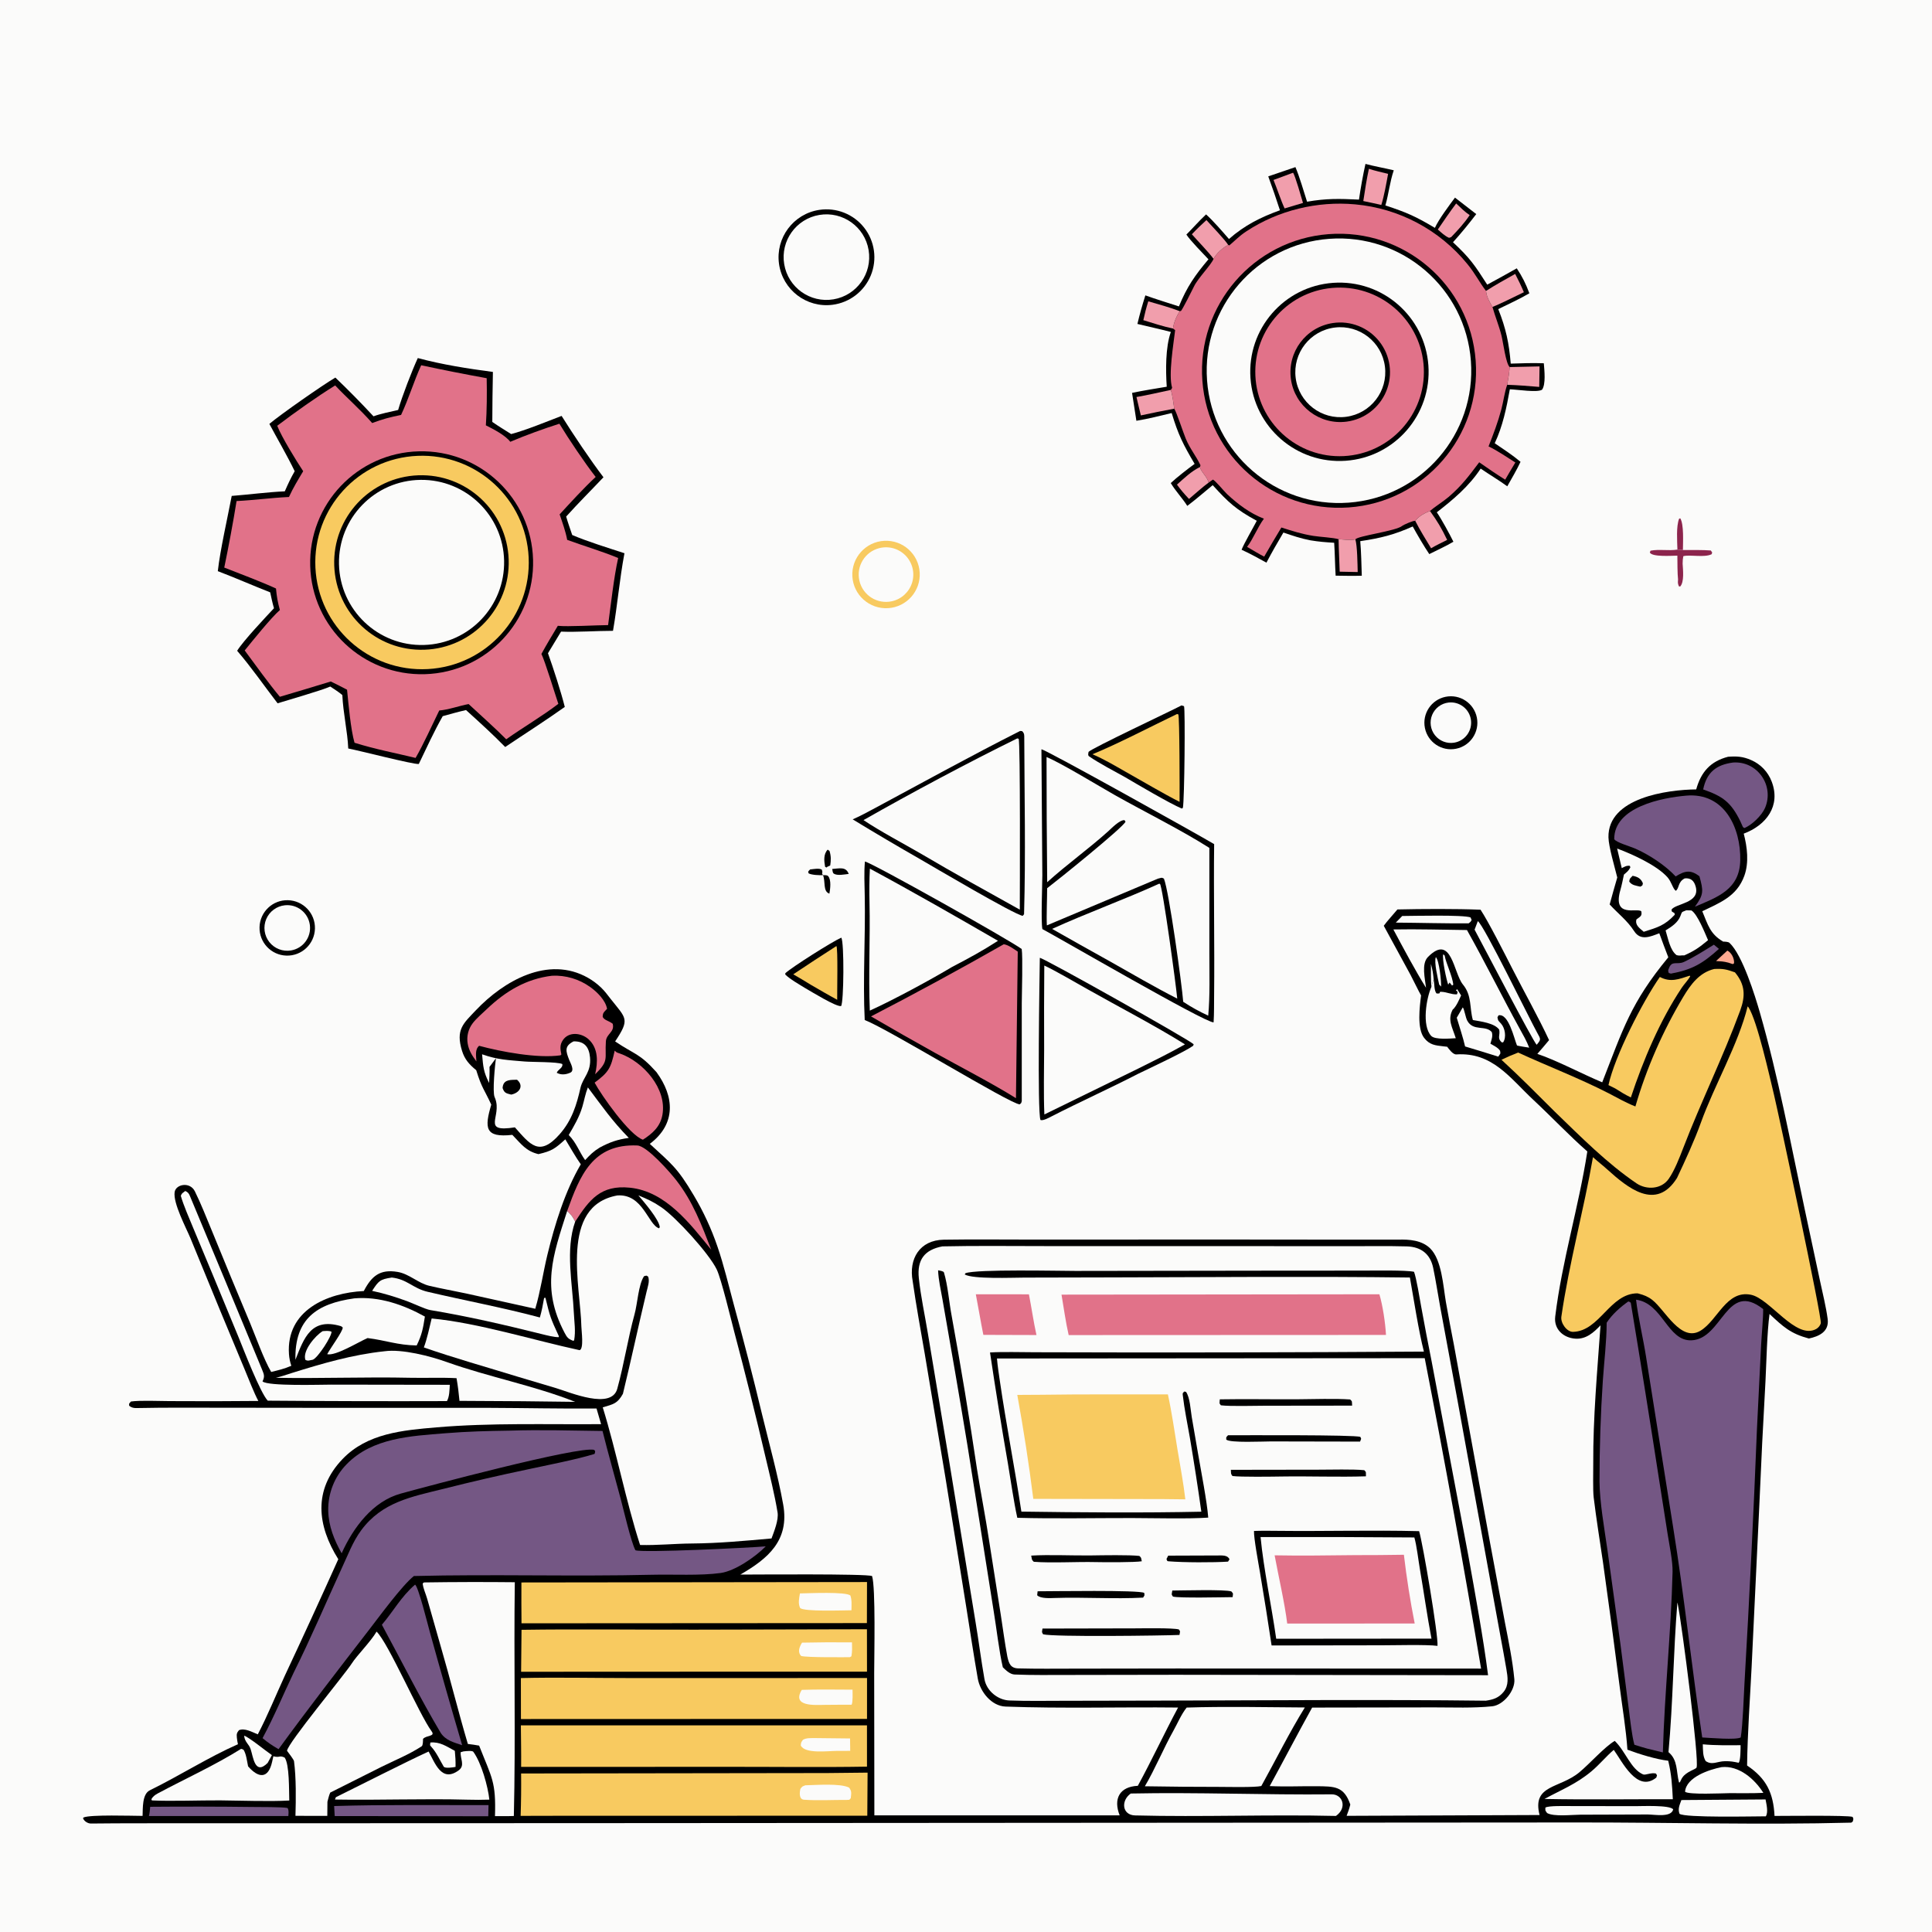 <svg version="1.1" xmlns="http://www.w3.org/2000/svg" style="display: block;" viewBox="0 0 2048 2048" width="1024" height="1024" preserveAspectRatio="none">
<path transform="translate(0,0)" fill="rgb(251,251,250)" d="M 0 0 L 2048 0 L 2048 2048 L 0 2048 L 0 0 z"/>
<path transform="translate(0,0)" fill="rgb(0,0,0)" d="M 1831.77 802.209 C 1840.91 801.524 1847.53 801.846 1856.23 805.68 C 1866.3 810.002 1874.18 818.238 1878.06 828.492 C 1887.94 854.321 1872.27 874.788 1848.43 883.693 C 1852.14 897.852 1854.14 914.414 1849.06 928.396 C 1841.13 950.23 1823.39 956.79 1804.48 965.957 C 1810.57 980.531 1812.69 989.991 1826.61 998.14 C 1828.45 998.187 1832.03 998.265 1833.31 999.456 C 1847.1 1012.28 1860.62 1056.21 1865.45 1073.01 C 1885.19 1141.69 1898.06 1211.59 1912.89 1281.05 L 1929.37 1358.18 C 1932.14 1371.25 1935.64 1385.01 1937.39 1398.15 C 1939.19 1411.69 1928.08 1416.64 1917.47 1418.88 C 1897.88 1413.58 1890.42 1406.56 1875.78 1392.86 C 1873.12 1412.37 1872.51 1443.84 1871.47 1464.32 C 1869 1507.7 1866.85 1551.1 1865.01 1594.51 L 1856.78 1767.1 C 1855.05 1801.69 1852.44 1836.98 1851.98 1871.51 C 1872.56 1885.37 1879.84 1900.69 1881.07 1924.96 C 1891.74 1925.01 1958.94 1924.11 1963.85 1925.98 C 1964.97 1928.98 1964.8 1927.43 1964.03 1930.81 C 1963.57 1931.24 1962.78 1932.07 1962.17 1932.08 C 1866.41 1934.59 1766.45 1931.73 1670.92 1931.89 L 622.546 1932.6 L 264.938 1932.73 L 148.125 1932.74 C 130.892 1932.74 113.679 1932.83 96.449 1933.01 C 93.114 1933.05 89.175 1930.59 87.997 1927.41 L 88.613 1926.58 C 96.155 1923.41 139.471 1924.87 151.151 1924.92 C 151.471 1916.86 150.612 1901.82 158.806 1897.81 C 189.718 1882.68 220.895 1862.79 252.227 1848.95 C 251.7 1846.6 251.313 1844.22 251.071 1841.82 C 250.686 1837.85 251.154 1836.82 253.318 1834.07 C 259.43 1831.58 266.895 1835.9 273.269 1838.49 C 283.402 1819.26 292.713 1796.32 301.92 1776.31 C 321.151 1735.3 340.047 1694.13 358.606 1652.82 C 336.327 1617.3 331.74 1579.45 363.078 1546.68 C 389.24 1519.32 427.027 1516.11 462.643 1513.07 C 520.515 1508.12 579.001 1510.13 637.182 1509.67 C 635.53 1504.14 633.916 1498.6 632.34 1493.05 C 594.974 1493.37 556.685 1492.52 519.21 1492.38 L 322.842 1492.34 L 196.029 1492.2 C 178.87 1492.17 161.665 1492.21 144.487 1492.6 C 141.65 1492.66 139.075 1492.04 136.909 1490.13 C 136.852 1487.01 136.536 1488.54 138.798 1485.66 C 148.71 1484.26 168.488 1485.22 179.472 1485.22 C 210.934 1485.44 242.397 1485.39 273.858 1485.07 C 269.32 1476.71 263.416 1461.36 259.459 1451.9 L 233.375 1389.23 L 201.986 1312.8 C 197.408 1301.73 183.294 1275.39 185.143 1263.58 C 186.444 1255.27 201.412 1252.35 206.591 1262.9 C 213.071 1276.09 218.664 1290.36 224.448 1304.3 C 237.928 1337.34 251.579 1370.31 265.398 1403.21 C 271.669 1418.34 279.607 1440.84 287.475 1454.33 C 295.333 1452.42 301.387 1451 308.801 1447.8 C 307.442 1443.78 306.608 1439.61 306.318 1435.39 C 303.189 1389.13 346.639 1370.41 385.643 1368.56 C 393.851 1352.79 402.685 1345.12 421.428 1348.28 C 433.939 1350.39 443.015 1360.16 455.159 1363.03 C 468.105 1366.09 481.311 1368.38 494.337 1371.19 L 567.405 1387.35 C 572.863 1369.05 575.798 1348.52 580.315 1329.94 C 588.093 1297.94 598.973 1262.64 615.671 1234.21 C 610.602 1227.21 603.937 1215.4 599.26 1207.73 C 588.277 1217.65 585.141 1220.08 570.781 1223.42 C 557.574 1220.28 552.593 1212.81 543.08 1202.99 C 513.879 1206.26 513.488 1195.67 520.765 1170.96 C 513.38 1154.83 510.744 1153.68 504.828 1134.45 C 497.5 1128.46 492.65 1123.12 489.816 1114.07 C 482.796 1091.41 491.086 1085.01 504.537 1070.83 C 533.835 1039.96 581.061 1012.53 623.311 1036.53 C 628.35 1039.39 633.014 1042.87 637.195 1046.89 C 641.105 1050.62 644.082 1054.78 647.375 1058.96 C 663.798 1079.82 668.013 1080.03 652.073 1103.95 C 672.808 1118.01 677.662 1116.22 695.856 1136.47 C 714.904 1162.36 716.9 1191.42 688.81 1212.54 C 711.842 1233.85 717.843 1237.49 735.328 1266.98 C 745.675 1284.31 754.167 1302.69 760.664 1321.81 C 767.241 1340.91 772.499 1363 777.799 1382.64 C 788.427 1421.26 798.41 1460.06 807.743 1499.01 C 815.435 1530.75 824.405 1562.67 830.197 1594.77 C 837.07 1632.85 814.142 1652.25 784.738 1669.12 C 799.162 1669.14 919.233 1668.09 924.431 1670.7 C 928.316 1682.84 926.687 1755.28 926.668 1773.24 L 926.857 1924.38 L 1186.9 1924.37 C 1179.98 1906.87 1186.68 1893.93 1206.13 1893.04 C 1220.62 1866.54 1234.29 1837.2 1248.8 1810.06 C 1188.5 1809.39 1126.23 1811.27 1065.9 1809.03 C 1051.08 1808.48 1038.94 1793.44 1036.47 1779.21 C 1032.16 1754.35 1028.28 1728.96 1024.32 1703.84 L 1002.09 1565.64 L 980.194 1434.6 C 975.777 1409.06 971.182 1383.93 967.491 1358.13 C 963.096 1334.57 974.727 1314.52 1000.59 1314.12 C 1031.82 1313.63 1063.78 1314.03 1095.24 1314.01 L 1291.02 1313.94 L 1426.94 1314.06 C 1445.4 1314.06 1463.86 1314.08 1482.35 1314.07 C 1493.86 1313.7 1507.19 1314.7 1515.98 1323.29 C 1528.32 1335.36 1529.79 1362.98 1532.67 1379.97 C 1535.37 1395.21 1538.22 1410.42 1541.21 1425.6 L 1578.99 1632.57 L 1595.34 1720.21 C 1599.17 1739.88 1603.36 1760.05 1605.26 1779.96 C 1606.41 1791.95 1593.67 1807.53 1581.77 1808.74 C 1561.62 1810.8 1540.38 1809.88 1520.01 1809.89 L 1390.92 1810.1 C 1375.5 1837.85 1361.17 1865.56 1345.94 1893.33 C 1362.24 1894.11 1379.1 1893.33 1395.45 1893.48 C 1414.51 1893.66 1424.67 1893.26 1431.38 1912.9 C 1430.24 1917.56 1429.13 1920.42 1427.47 1924.86 L 1632.01 1924.01 C 1623.82 1891.58 1653.06 1896.25 1674.18 1878.72 C 1685.45 1869.36 1700.64 1852.03 1711.68 1845.4 C 1723.18 1856.47 1728.59 1875.2 1741.69 1880.93 C 1744.31 1882.07 1750.44 1878.62 1755.45 1880.06 L 1756.48 1881.98 L 1755.74 1884.33 C 1735.33 1900.75 1719.57 1867.18 1710.67 1854.94 C 1703.16 1861.17 1695.38 1870.7 1686.91 1877.74 C 1670.62 1891.31 1655.24 1897.15 1637.24 1906.96 C 1681.47 1907.88 1728.73 1907.12 1773.27 1907.26 C 1772.48 1891.96 1771.95 1881.54 1768.4 1866.45 C 1755.55 1864.98 1737.2 1859.29 1725.14 1854.73 C 1723.76 1833.63 1719.55 1808.47 1716.82 1787.17 C 1711.22 1743.48 1705.37 1699.82 1699.25 1656.19 C 1695.95 1633.61 1692.09 1609.84 1689.36 1587.26 C 1688.45 1579.71 1688.95 1559.9 1688.91 1551.74 C 1688.64 1502.6 1693.18 1453.83 1696.61 1404.91 C 1689.37 1412.47 1681.4 1419.81 1669.91 1419.03 C 1657.33 1418.18 1646.97 1409.09 1648.6 1395.61 C 1655.72 1336.89 1673.65 1278.93 1682.63 1220.57 C 1663.31 1203.64 1644.74 1183.91 1625.77 1166.24 C 1600.64 1142.85 1582.3 1115.24 1543.77 1117.72 C 1540.13 1117.96 1536 1112.08 1534.07 1109.6 L 1529.96 1109.14 C 1521.57 1108.17 1515.42 1107.71 1509.63 1100.2 C 1501.92 1090.19 1504.89 1067.13 1506.41 1055.18 C 1504.05 1051.29 1497.96 1038.52 1495.25 1033.48 L 1466.85 981.361 C 1469.95 976.968 1477.53 968.609 1481.33 964.063 C 1507.17 963.463 1543.91 963.274 1569.43 964.329 C 1577.6 976.584 1595.28 1011.45 1602.97 1026.54 C 1614.93 1050.01 1631.19 1079.08 1642.08 1102.57 C 1638.2 1107.38 1633.7 1112.43 1629.65 1117.16 C 1650.43 1124.12 1676.96 1138.38 1698.42 1147.3 C 1720.44 1091.12 1728.35 1063.35 1768.47 1014.78 C 1765.19 1006.32 1762.01 997.829 1758.93 989.3 C 1749.68 992.796 1739.13 997.714 1732.3 987.088 C 1725.12 975.928 1715.23 968.494 1706.31 958.769 C 1708.76 949.365 1711.71 939.57 1714.37 930.179 C 1711.79 919.627 1705.22 897.502 1705.03 887.622 C 1704.25 845.732 1767.15 837.117 1798.05 836.798 C 1803.16 818.337 1813.14 807.058 1831.77 802.209 z"/>
<path transform="translate(0,0)" fill="rgb(251,251,250)" d="M 998.977 1321.21 C 1034.64 1320.41 1072.14 1320.92 1108 1320.91 L 1306.08 1320.93 L 1429.72 1321.01 C 1450.19 1321.03 1471.11 1320.68 1491.22 1321.22 C 1506.55 1321.64 1516.19 1329.45 1519.22 1343.91 C 1522.08 1357.56 1524.15 1371.75 1526.68 1385.4 L 1545.02 1484.51 L 1584.84 1703.26 C 1588.71 1725.33 1593.11 1747.38 1596.85 1769.43 C 1598.3 1777.96 1599.63 1786.47 1593.84 1793.52 C 1588.56 1799.95 1582.82 1801.65 1575.02 1802.82 C 1460.99 1801.43 1343.24 1802.46 1228.97 1802.71 L 1126.57 1802.91 C 1107.78 1802.95 1088.77 1803.27 1070 1802.58 C 1057.72 1802.12 1045.77 1792.37 1043.58 1780.03 C 1039.97 1759.65 1037.43 1739.03 1033.97 1718.55 L 1005.93 1547.51 L 983.541 1413.24 C 980.363 1393.89 976.08 1374.55 974.01 1355.03 C 971.933 1335.45 980.006 1324.78 998.977 1321.21 z"/>
<path transform="translate(0,0)" fill="rgb(0,0,0)" d="M 1329.29 1622.87 C 1337.53 1622.56 1346.4 1622.67 1354.66 1622.76 C 1404.42 1623.33 1454.62 1621.84 1504.33 1623.09 C 1508.24 1636.03 1524.84 1733.72 1523.8 1744.68 C 1512.61 1743.18 1477 1744.05 1464.43 1744.08 L 1347.95 1744.26 C 1344.08 1718.35 1339.96 1692.48 1335.6 1666.65 C 1334.08 1657.5 1328.94 1630.16 1329.29 1622.87 z"/>
<path transform="translate(0,0)" fill="rgb(251,251,250)" d="M 1336.25 1629.31 C 1390.59 1629.18 1444.93 1629.33 1499.28 1629.76 C 1501.8 1638.52 1503.56 1654.14 1505.2 1663.67 C 1509.4 1688.02 1512.79 1712.75 1517.43 1737.01 L 1352.83 1737.16 C 1347.88 1702.22 1339.54 1663.51 1336.25 1629.31 z"/>
<path transform="translate(0,0)" fill="rgb(225,114,137)" d="M 1436.52 1648.5 C 1453.74 1648.52 1470.96 1648.39 1488.18 1648.11 C 1491.05 1672.54 1494.87 1696.86 1499.64 1720.99 L 1413.5 1721.01 L 1364.5 1721.04 C 1361.99 1699.99 1355.15 1670.43 1351.15 1648.71 C 1379.25 1649.27 1408.41 1648.76 1436.52 1648.5 z"/>
<path transform="translate(0,0)" fill="rgb(0,0,0)" d="M 1494.55 1354.22 C 1390.46 1352.9 1283.69 1353.85 1179.5 1354.09 L 1085.63 1354.3 C 1072.89 1354.32 1031.48 1356.1 1022.66 1350.99 L 1023.43 1349.66 C 1035.35 1345.2 1123.01 1347.24 1139.89 1347.24 L 1341.01 1346.95 L 1446.32 1346.88 C 1457.41 1346.89 1489.91 1346.28 1498.92 1348.15 C 1501.46 1354.77 1504.97 1376.65 1506.48 1384.91 C 1510.04 1404.55 1513.79 1424.16 1517.71 1443.74 L 1556.48 1649.01 C 1563.62 1688.81 1572.3 1735.87 1577.41 1775.79 L 1245.9 1775.33 L 1132.02 1775.52 C 1113.52 1775.53 1094.02 1775.82 1075.51 1775.05 C 1070.64 1774.85 1066.35 1770.6 1063.03 1767.39 C 1059.13 1750.9 1056.15 1724.6 1053.22 1707.1 L 1025.57 1532.32 C 1017.11 1480.81 1008.12 1429 999.096 1377.58 C 997.298 1367.32 994.839 1356.98 994.403 1346.58 C 996.166 1346.89 1000.2 1347.48 1000.61 1348.84 C 1004.73 1362.35 1006.12 1380.86 1008.81 1394.95 C 1018.63 1448.77 1027.56 1502.75 1035.59 1556.87 C 1039.63 1582.35 1044.7 1608.15 1048.53 1633.36 L 1060.86 1711.77 C 1063.17 1726.56 1065.07 1741.45 1067.85 1756.16 C 1069.46 1763.34 1071.21 1768.36 1079.43 1768.58 C 1099.15 1769.1 1118.97 1768.86 1138.7 1768.83 L 1247.38 1768.68 L 1570 1768.79 C 1551.51 1658.84 1531.6 1549.14 1510.26 1439.71 L 1056.82 1440.05 C 1057.46 1447.73 1058.64 1455.36 1059.75 1462.98 C 1066.53 1509.58 1075.63 1555.81 1082.7 1602.37 C 1143.52 1603.25 1212.8 1603.79 1273.47 1602.47 C 1269.77 1576.24 1265.71 1550.06 1261.3 1523.93 C 1258.74 1509.19 1255.54 1494.04 1253.83 1479.18 C 1253.5 1476.39 1253.65 1477.02 1255.37 1475.07 L 1257.22 1475.42 C 1261.47 1481.44 1262.04 1494.64 1263.29 1502.07 L 1269.98 1540.91 C 1272.96 1558.56 1279.52 1591.69 1280.77 1608.72 C 1259.46 1610.22 1222.41 1609.21 1199.9 1609.18 C 1160.25 1609.13 1117.8 1610.02 1078.38 1608.92 C 1074.59 1591.67 1071.53 1569.71 1068.54 1552.05 C 1061.69 1512.67 1055.33 1473.21 1049.46 1433.67 C 1063.28 1432.83 1082.92 1433.43 1097.17 1433.45 C 1234.58 1433.91 1371.99 1433.67 1509.4 1432.75 C 1503.69 1410.47 1498.73 1377.44 1494.55 1354.22 z"/>
<path transform="translate(0,0)" fill="rgb(248,202,96)" d="M 1104.19 1478.51 C 1148.4 1477.85 1193.73 1478.21 1238.02 1478.12 C 1242.14 1497.04 1245.02 1517.36 1248.17 1536.48 C 1251.05 1553.93 1254.5 1571.83 1256.5 1589.35 L 1232.25 1589.09 L 1095.34 1588.86 C 1090.7 1551.98 1085.04 1515.23 1078.36 1478.66 L 1104.19 1478.51 z"/>
<path transform="translate(0,0)" fill="rgb(225,114,137)" d="M 1125.24 1372.36 L 1462.22 1371.98 C 1465.82 1384.18 1468.48 1402.27 1469.21 1415.09 L 1132.84 1415.24 C 1129.88 1402.55 1127.42 1385.37 1125.24 1372.36 z"/>
<path transform="translate(0,0)" fill="rgb(225,114,137)" d="M 1034.41 1371.99 L 1090.69 1372.03 C 1093.57 1386.59 1095.42 1400.37 1098.69 1415.19 L 1042.4 1415.02 C 1039.58 1401.07 1037.11 1386.1 1034.41 1371.99 z"/>
<path transform="translate(0,0)" fill="rgb(0,0,0)" d="M 1105.09 1726.35 L 1202.99 1726.14 C 1211.89 1726.13 1242.58 1725.51 1249.61 1727.25 C 1251.45 1729.82 1250.88 1728.92 1250.3 1733.1 C 1232.62 1733.86 1117.05 1735.4 1105.72 1732.41 C 1104.03 1729.6 1104.58 1730.44 1105.09 1726.35 z"/>
<path transform="translate(0,0)" fill="rgb(0,0,0)" d="M 1304.76 1558.07 L 1397.83 1557.93 C 1410.19 1557.93 1434.73 1557.27 1446.22 1558.47 C 1448.57 1560.82 1447.77 1560.44 1447.94 1564.95 C 1419.35 1565.91 1387.88 1564.69 1359.02 1565.15 C 1349.01 1565.31 1314.64 1565.8 1306.44 1564.63 C 1304.43 1562.05 1305.08 1562.02 1304.76 1558.07 z"/>
<path transform="translate(0,0)" fill="rgb(0,0,0)" d="M 1293.05 1483.37 C 1320.1 1482.9 1348.08 1483.46 1375.23 1483.3 C 1391.32 1483.2 1415.62 1482.38 1431.2 1483.49 C 1433.75 1485.8 1432.91 1485.38 1433.31 1490.02 L 1340.68 1490.13 C 1329.58 1490.14 1303.85 1490.92 1294.19 1489.68 C 1292.15 1487.14 1292.85 1487.69 1293.05 1483.37 z"/>
<path transform="translate(0,0)" fill="rgb(0,0,0)" d="M 1301.74 1521.44 C 1316.95 1521.46 1436.58 1520.81 1442.03 1523.19 C 1443.3 1525.95 1443 1524.42 1441.74 1528.15 L 1347.17 1527.96 C 1339.07 1527.95 1304 1529.71 1299.89 1526.04 C 1299.93 1522.68 1299.43 1524.2 1301.74 1521.44 z"/>
<path transform="translate(0,0)" fill="rgb(0,0,0)" d="M 1093.11 1649.01 C 1111.61 1647.82 1137.91 1649.1 1157 1648.82 C 1168.55 1648.65 1197.24 1648.13 1207.75 1649.35 C 1210.15 1651.52 1209.43 1651.18 1210.33 1655.01 C 1202.67 1656.24 1170.81 1656.11 1161.19 1655.87 C 1141.69 1655.39 1114.5 1657.04 1095.84 1655.55 C 1093.34 1653.14 1094.04 1653.11 1093.11 1649.01 z"/>
<path transform="translate(0,0)" fill="rgb(0,0,0)" d="M 1099.91 1686.83 C 1113.74 1686.87 1208.59 1685.28 1212.95 1688.58 C 1213.3 1691.97 1213.57 1690.35 1211.75 1693.53 C 1181.33 1695.18 1148.94 1692.9 1118.32 1693.92 C 1113.24 1694.09 1102.75 1694.71 1099.44 1691 L 1099.91 1686.83 z"/>
<path transform="translate(0,0)" fill="rgb(0,0,0)" d="M 1242.71 1686.04 C 1252.56 1686.01 1299.32 1684.69 1305.35 1687.01 C 1307.72 1690.07 1306.95 1688.26 1306.66 1693.03 C 1296.64 1693.12 1250.5 1694.2 1243.37 1692.44 C 1241.46 1689.6 1242.07 1690.51 1242.71 1686.04 z"/>
<path transform="translate(0,0)" fill="rgb(0,0,0)" d="M 1238.35 1649.05 C 1255.91 1648.97 1273.5 1648.87 1291.06 1648.86 C 1295.69 1648.85 1301.43 1648.35 1303.3 1652.97 L 1301.76 1655.39 C 1286.3 1656.4 1254.69 1656.39 1238.38 1655.01 C 1237.07 1654.9 1237.16 1654.17 1236.51 1652.65 L 1238.35 1649.05 z"/>
<path transform="translate(0,0)" fill="rgb(251,251,250)" d="M 654.377 1267.23 C 681.631 1265.26 686.969 1298.39 698.598 1302.04 L 699.408 1300.84 C 698.532 1292.48 682.723 1274.28 676.711 1267.12 C 686.341 1271.18 692.164 1273.68 700.976 1279.7 C 716.706 1290.45 751.571 1328.72 759.733 1345.62 C 764.626 1355.75 775.012 1399.14 778.466 1412.28 C 790.158 1456.36 801.195 1500.61 811.575 1545.01 C 815.994 1563.78 821.13 1584.13 824.244 1603.17 C 825.552 1611.17 820.698 1623.09 817.847 1630.83 C 789.407 1633.35 761.848 1635.97 733.21 1636.18 C 715.084 1636.31 696.69 1638.24 678.526 1637.76 C 663.679 1592.06 653.363 1538.31 638.927 1491.84 C 650.159 1488.5 654.488 1487.98 660.31 1477.5 C 669.105 1441.57 676.819 1404.97 685.46 1368.98 C 686.655 1364.01 688.821 1358.28 687.094 1353.31 C 684.593 1351.75 685.975 1352.12 682.697 1352.83 C 676.669 1361.89 675.791 1382.02 672.627 1393.22 C 665.543 1419.13 661.458 1446.4 654.326 1472.18 C 648.104 1494.67 604.751 1476.13 589.689 1471.55 L 548.514 1459.27 C 516.904 1449.49 480.05 1439.15 449.303 1428.32 C 452.7 1419.34 455.25 1407.18 457.573 1397.63 C 507.209 1402.38 565.252 1420.63 614.427 1431.24 C 619.075 1429.83 616.373 1410.91 616.287 1406.49 C 615.445 1363.43 592.856 1278.37 654.377 1267.23 z"/>
<path transform="translate(0,0)" fill="rgb(116,87,132)" d="M 540.701 1516.52 C 572.345 1515.47 606.832 1516.46 638.699 1516.88 C 644.544 1540.36 651.631 1565.1 657.868 1588.52 C 660.824 1599.63 669.042 1635.08 673.578 1643.32 C 681.011 1646.27 795.352 1640.64 811.718 1639.2 C 800.868 1650.27 779.277 1665.3 763.947 1667.44 C 742.434 1670.43 713.815 1668.78 691.464 1669.31 C 607.365 1671.31 522.787 1668.56 438.734 1670.65 C 426.164 1680.68 402.331 1713.28 391.416 1727.4 C 358.86 1769.52 326.596 1811.18 295.266 1854.2 C 288.247 1850.09 284.508 1847.62 278.328 1842.5 C 290.928 1819.06 300.087 1796.53 311.477 1772.73 C 329.547 1736.54 345.366 1699.24 362.213 1662.47 C 368.701 1648.73 373.773 1634.52 382.865 1622.2 C 405.024 1592.17 436.213 1586.66 470.049 1578.26 C 499.794 1570.73 529.694 1563.82 559.729 1557.54 C 578.557 1553.45 610.514 1547.26 629.785 1541.37 C 630.809 1541.06 630.661 1539.68 630.885 1538.23 L 629.81 1536.91 C 613.559 1532.64 450.668 1576.1 424.612 1583.33 C 395.385 1591.43 374.574 1618.94 362.166 1646.54 C 354.255 1632.41 348.339 1617.93 347.936 1601.53 C 347.543 1583.06 354.615 1565.22 367.553 1552.04 C 394.826 1524.06 435.539 1522.27 471.894 1519.32 C 495.773 1517.38 516.85 1516.87 540.701 1516.52 z"/>
<path transform="translate(0,0)" fill="rgb(248,202,96)" d="M 1852.57 1066.79 C 1852.88 1067.14 1853.25 1067.45 1853.51 1067.84 C 1862.65 1081.85 1875.96 1141.55 1880.51 1160.46 C 1885.22 1180.05 1931.65 1397.52 1930.13 1402.79 C 1929.43 1405.22 1927.39 1407.63 1925.19 1408.83 C 1903.62 1420.52 1876.31 1376.54 1856.04 1372.49 C 1830.04 1367.28 1820.84 1399.62 1802.62 1410.59 C 1781.71 1423.18 1765.18 1388.67 1751.5 1377.98 C 1747.01 1374.46 1742.62 1372.76 1737.2 1371.34 L 1735.82 1370.99 C 1706.47 1371 1695.74 1411.16 1667.46 1411.82 C 1660.96 1411.97 1654.12 1402.54 1655.1 1395.75 C 1663.3 1339.08 1678.79 1282.99 1688.62 1226.63 C 1693.38 1231.02 1698.5 1234.9 1703.58 1239.48 C 1725.35 1259.1 1755.45 1284.23 1777.69 1248.71 C 1786.44 1230.16 1796.08 1209.31 1803.03 1189.99 C 1817.06 1151 1842.89 1106.46 1852.57 1066.79 z"/>
<path transform="translate(0,0)" fill="rgb(116,87,132)" d="M 1734.28 1377.73 C 1762.59 1381.42 1767.48 1421.8 1793.01 1420.79 C 1826.08 1419.48 1830.11 1356.91 1869.04 1387.71 C 1869.11 1397.56 1867.42 1414.66 1866.88 1425.33 L 1862.46 1514.39 C 1858.88 1604.21 1854.48 1694 1849.25 1783.75 C 1848.38 1799.22 1847.48 1828.04 1845.27 1841.76 C 1840.42 1844.63 1812.43 1842.2 1804.42 1841.79 C 1793.32 1767.48 1785.53 1693.12 1773.58 1618.8 L 1744.85 1438 C 1741.91 1419.19 1736.31 1395.48 1734.28 1377.73 z"/>
<path transform="translate(0,0)" fill="rgb(116,87,132)" d="M 1726.1 1379.58 C 1727.57 1379.96 1727.35 1380.04 1728.68 1380.96 C 1739.15 1444.15 1749.28 1507.4 1759.05 1570.71 L 1767.78 1626.3 C 1769.57 1637.68 1773.26 1655.25 1772.99 1666.23 C 1771.44 1729.79 1764.47 1794.15 1762.7 1857.63 L 1746.24 1853.63 C 1741.68 1852.44 1737.04 1850.92 1732.52 1849.52 C 1729.81 1839.81 1727.91 1821.88 1726.53 1811.26 L 1717.53 1741.39 L 1703.92 1642.81 C 1700.75 1620.52 1695.71 1592.4 1695.54 1570.51 C 1695.52 1534.82 1696.69 1499.13 1699.08 1463.51 C 1700.42 1443.62 1703.11 1421.85 1703.14 1402.14 C 1708.85 1393.29 1717.56 1385.63 1726.1 1379.58 z"/>
<path transform="translate(0,0)" fill="rgb(248,202,96)" d="M 1817.11 1027.17 C 1826.74 1026.64 1830.3 1027.62 1839.1 1030.72 C 1850.01 1043.82 1850.38 1055.7 1844.63 1071.34 C 1826.5 1120.65 1803.13 1167.95 1784.25 1217.06 C 1780.28 1227.36 1774.97 1241.02 1768.8 1249.78 C 1761.14 1260.65 1745.62 1261.56 1734.97 1254.53 C 1703.52 1233.22 1675.59 1204.95 1648.32 1178.6 C 1629.67 1160.05 1611.01 1141.13 1591.61 1123.39 C 1597.85 1120.43 1602.85 1118.25 1609.28 1115.74 C 1641.15 1130.4 1674.21 1142.98 1705.47 1159.04 C 1714.87 1163.88 1723.7 1169.07 1733.59 1172.89 C 1745.26 1132.51 1762.79 1092.73 1784.39 1056.62 C 1792.3 1043.41 1801.49 1030.94 1817.11 1027.17 z"/>
<path transform="translate(0,0)" fill="rgb(248,202,96)" d="M 876.903 1879.51 L 919.681 1879.06 L 919.371 1924.74 L 594.25 1924.8 L 551.892 1924.9 C 552.391 1909.93 552.556 1894.94 552.389 1879.96 L 876.903 1879.51 z"/>
<path transform="translate(0,0)" fill="rgb(251,251,250)" d="M 853.75 1892.48 C 865.708 1892.23 890.462 1890.21 900.006 1894.89 C 903.047 1898.71 902.373 1900.87 901.869 1906.1 C 899.788 1908.52 901.14 1907.66 897.25 1908 C 882.747 1907.9 866.773 1908.85 852.279 1907.79 C 846.892 1907.4 847.5 1900.28 848.437 1896.31 C 850.515 1893.49 850.431 1893.74 853.75 1892.48 z"/>
<path transform="translate(0,0)" fill="rgb(248,202,96)" d="M 736.866 1727.51 L 919.001 1727.08 L 919.053 1772.05 L 732.5 1772.06 L 552.388 1772.14 L 552.837 1727.67 C 613.259 1726.78 676.174 1727.62 736.866 1727.51 z"/>
<path transform="translate(0,0)" fill="rgb(251,251,250)" d="M 850.194 1741.27 C 867.84 1740.88 885.491 1740.79 903.139 1740.99 C 903.225 1746.39 903.528 1750.41 902.53 1755.74 L 900.864 1756.71 C 891.894 1756.67 856.914 1757.12 849.292 1755.44 C 845.149 1751.18 847.427 1745.71 850.194 1741.27 z"/>
<path transform="translate(0,0)" fill="rgb(248,202,96)" d="M 552.145 1828.96 L 919.03 1828.94 L 919.042 1872.71 C 870.619 1873.53 820.015 1872.85 771.444 1872.91 L 552.418 1872.99 C 552.579 1858.55 552.248 1843.45 552.145 1828.96 z"/>
<path transform="translate(0,0)" fill="rgb(251,251,250)" d="M 863.631 1842.44 L 901.091 1842.84 L 901.261 1856 L 887.5 1856.03 C 877.648 1856 853.201 1859.43 848.853 1850.27 C 849.174 1846.83 849.136 1847.07 851.158 1844.24 C 855.009 1842.11 859.077 1842.55 863.631 1842.44 z"/>
<path transform="translate(0,0)" fill="rgb(248,202,96)" d="M 552.163 1778.81 C 588.312 1777.94 628.117 1778.78 664.534 1778.79 L 919.088 1778.78 L 919.07 1822.14 L 552.212 1822.26 L 552.163 1778.81 z"/>
<path transform="translate(0,0)" fill="rgb(251,251,250)" d="M 849.916 1791.33 C 867.467 1790.72 886.088 1791.07 903.725 1791.12 C 903.728 1795.2 904.209 1803.78 902.758 1807.12 C 893.289 1807.13 883.677 1807.09 874.217 1807.23 C 864.018 1807.38 838.939 1809.35 849.916 1791.33 z"/>
<path transform="translate(0,0)" fill="rgb(248,202,96)" d="M 552.717 1677.48 L 919.069 1677.03 L 918.951 1720.55 L 552.809 1720.77 C 552.572 1706.46 552.722 1691.82 552.717 1677.48 z"/>
<path transform="translate(0,0)" fill="rgb(251,251,250)" d="M 847.957 1689.08 C 857.289 1688.96 896.869 1687.03 901.471 1691.37 C 903.126 1696.26 902.619 1701.68 902.57 1706.96 C 893.051 1707.01 852.789 1708.57 848.166 1704.59 C 845.827 1699.56 847.099 1694.5 847.957 1689.08 z"/>
<path transform="translate(0,0)" fill="rgb(251,251,250)" d="M 399.189 1729.57 C 411.808 1741.77 444.103 1816.94 457.64 1835.42 C 461.666 1840.92 451.776 1839.34 448.434 1843.33 C 448.386 1845.04 448.479 1850.17 446.988 1851.14 C 433.873 1859.75 418.499 1865.96 404.461 1872.89 L 350.051 1900.23 C 348.785 1903.02 347.905 1906.87 347.093 1909.92 L 346.962 1924.88 C 335.78 1924.99 324.393 1924.86 313.193 1924.84 C 313.701 1907.51 314.014 1884.48 311.66 1866.87 C 311.455 1865.33 305.593 1857.68 304.266 1855.92 C 304.975 1847.77 365.408 1775.14 372.917 1763.3 C 378.253 1754.89 393.027 1740.19 399.189 1729.57 z"/>
<path transform="translate(0,0)" fill="rgb(251,251,250)" d="M 449.373 1677.44 C 481.483 1676.96 513.599 1676.89 545.712 1677.23 C 544.588 1759.33 546.658 1843.31 544.704 1925.02 C 538.551 1925.29 530.968 1925.13 524.699 1925.17 C 525.852 1888.49 521.443 1884.93 507.892 1850.43 C 503.738 1849.66 500.136 1849.17 495.941 1848.67 C 485.999 1815.19 477.302 1779.88 467.314 1745.67 L 452.836 1694.81 C 451.239 1689.15 448.673 1684.21 448.065 1678.55 L 449.373 1677.44 z"/>
<path transform="translate(0,0)" fill="rgb(251,251,250)" d="M 1257.9 1810.09 C 1297.27 1808.78 1343.58 1809.72 1383.2 1809.98 C 1366.82 1836.37 1352.25 1865.92 1337.05 1893.26 C 1330.28 1894.84 1302.45 1894.23 1293.91 1894.19 C 1267.13 1894.2 1240.36 1893.97 1213.59 1893.52 C 1223.93 1876.23 1233.68 1852.77 1243.82 1834.72 C 1248.43 1826.51 1252.02 1817.56 1257.9 1810.09 z"/>
<path transform="translate(0,0)" fill="rgb(225,114,137)" d="M 585.294 1034.3 C 599.687 1033.65 613.883 1037.85 625.594 1046.25 C 632.921 1051.45 641.911 1060.31 643.512 1069.39 C 640.158 1072.97 638.908 1073.53 638.895 1078.04 C 640.95 1081.73 644.919 1081.75 649.497 1085.21 C 651.775 1094.24 642.824 1095.61 642.259 1103.89 C 640.978 1122.65 645.931 1124.18 630.881 1138.73 C 633.794 1126.06 634.489 1111.24 623.831 1101.62 C 616.351 1094.86 603.105 1093.22 596.75 1102.46 C 593.189 1107.64 593.886 1111.91 595.082 1117.78 L 594.141 1118.68 C 570.018 1122.2 530.962 1114.85 507.896 1108.59 C 503.229 1112.51 504.769 1119.45 505.019 1125.17 C 500.589 1119.08 497.054 1113.81 495.772 1106.26 C 494.449 1098.58 496.411 1090.7 501.178 1084.54 C 504.974 1079.58 511.502 1074 516.18 1069.56 C 535.985 1050.72 557.699 1037.62 585.294 1034.3 z"/>
<path transform="translate(0,0)" fill="rgb(116,87,132)" d="M 1787.59 843.389 C 1827.91 839.94 1845.44 877.489 1844.74 912.023 C 1844.11 942.862 1820.7 951.011 1796.67 961.149 C 1806.27 948.142 1805.7 944.375 1801.48 928.905 C 1792.15 921.675 1786 922.994 1776.29 929.053 C 1765.15 917.121 1747.73 905.682 1732.68 899.236 C 1727.79 897.139 1713.12 892.978 1711.15 889.525 C 1710.99 855.321 1761.94 845.596 1787.59 843.389 z"/>
<path transform="translate(0,0)" fill="rgb(251,251,250)" d="M 608.003 1103.91 C 619.747 1103.58 624.465 1110.16 625.445 1120.92 C 626.858 1136.44 618.228 1141.78 615.447 1152.67 C 611.321 1171.18 606.15 1187.73 593.28 1202.32 C 571.471 1227.04 561.797 1212.9 545.806 1195.05 C 509.569 1200.66 532.353 1183.87 524.921 1164.48 L 524.263 1162.85 C 521.932 1157.16 524.693 1128.9 525.71 1121.81 L 518.909 1130.94 C 519.103 1136.81 518.77 1142.15 518.47 1148.01 C 512.419 1136.01 512.254 1130.9 511.026 1117.59 C 527.777 1123.53 538.683 1123.68 555.984 1125.22 C 563.914 1125.92 590.733 1125.47 596.059 1127.91 C 597.109 1131.93 591.222 1133.88 590.18 1137.2 C 594.81 1139.71 599.749 1139.22 604.629 1137.03 C 609.443 1134.75 604.715 1126.95 603.396 1123.58 C 599.833 1114.48 597.907 1108.97 608.003 1103.91 z"/>
<path transform="translate(0,0)" fill="rgb(0,0,0)" d="M 545.507 1144.63 C 545.948 1144.5 547.581 1144.6 548.126 1144.61 C 555.558 1150.95 550.829 1158.52 541.915 1160.32 C 536.741 1158.95 534.634 1158.85 532.777 1153.38 C 533.286 1145.24 539.098 1144.75 545.507 1144.63 z"/>
<path transform="translate(0,0)" fill="rgb(251,251,250)" d="M 407.638 1432.38 C 426.296 1429.8 456.055 1437.54 473.81 1443.89 C 517.456 1459.5 566.925 1468.99 609.666 1486.02 C 572.594 1485.47 535.518 1485.14 498.441 1485.04 L 487.072 1484.97 C 486.243 1476.26 485.429 1469.53 483.946 1460.93 C 468.366 1460.08 450.429 1460.85 434.641 1460.5 C 387.609 1459.46 339.277 1461.4 292.435 1460.52 C 298.118 1459.22 303.524 1457.25 309.082 1455.52 C 341.614 1445.35 373.698 1435.95 407.638 1432.38 z"/>
<path transform="translate(0,0)" fill="rgb(251,251,250)" d="M 196.397 1262.48 C 199.088 1263.71 200.148 1264.98 201.284 1267.69 C 226.937 1329.03 252.413 1390.48 277.837 1451.9 C 280.052 1457.25 280.736 1459.31 278.267 1464.34 C 283.981 1469.6 340.064 1467.75 351.163 1467.76 L 476.803 1467.94 C 476.498 1473.45 476.455 1480.51 473.795 1485.22 C 410.468 1485.43 347.139 1485.28 283.813 1484.77 C 275.849 1476.29 258.266 1430.71 253.268 1418.43 L 226.812 1354.4 L 204.813 1301.69 C 200.767 1291.95 194.438 1277.43 191.665 1267.63 C 192.836 1264.56 193.384 1264.91 196.397 1262.48 z"/>
<path transform="translate(0,0)" fill="rgb(251,251,250)" d="M 1198.66 1901.2 C 1269.06 1899.75 1341.12 1902.79 1411.67 1902.07 C 1423.11 1901.96 1428.54 1916.17 1416.18 1924.97 C 1345.45 1923.32 1273.99 1926.24 1203.21 1924.43 C 1189.37 1924.08 1188.02 1908.68 1198.66 1901.2 z"/>
<path transform="translate(0,0)" fill="rgb(251,251,250)" d="M 1477.01 985.262 C 1502.45 984.76 1529.4 985.602 1555.04 985.879 C 1574.29 1020.09 1591.88 1055.73 1610.78 1090.17 C 1614.47 1096.89 1618.29 1103.38 1621.01 1110.56 C 1619.85 1110.4 1608.22 1108.63 1608.04 1108.19 C 1605.03 1100.98 1599.23 1073.85 1588.5 1076.32 L 1587.37 1078.39 C 1588.2 1082.68 1587.96 1081.37 1591.19 1085.11 C 1595.5 1089.86 1597.01 1099.77 1593.38 1104.93 L 1591.87 1104.93 C 1586.75 1100.36 1590.47 1097.58 1589.23 1091.48 C 1584.19 1084.43 1569.64 1082.83 1561.3 1081.27 C 1557.58 1068.42 1560.53 1055.47 1550.77 1043.64 C 1540.65 1031.38 1538.87 988.95 1513.68 1014.46 C 1506.53 1021.7 1510.6 1037.42 1511.67 1047.11 C 1500.89 1030 1486.75 1003.51 1477.01 985.262 z"/>
<path transform="translate(0,0)" fill="rgb(225,114,137)" d="M 601.224 1283.68 C 614.742 1246.16 628.209 1212.23 675.609 1214.26 C 685.841 1214.7 710.335 1242.72 716.867 1251.12 C 734.625 1273.98 743.62 1298.22 753.942 1324.74 C 731.53 1297.28 705.806 1262.89 667.683 1259 C 636.642 1255.84 624.603 1271.92 609.707 1295.01 C 606.402 1288.85 606.443 1288.93 601.224 1283.68 z"/>
<path transform="translate(0,0)" fill="rgb(116,87,132)" d="M 440.006 1679.77 C 443.586 1682.04 453.623 1722.89 455.709 1730.23 C 466.766 1770.24 478.166 1810.17 489.909 1849.99 C 480.756 1846.92 472.546 1844.96 467.181 1836.94 C 445.81 1801.03 424.883 1759.27 404.813 1722.29 C 417.032 1708.03 425.147 1692.51 440.006 1679.77 z"/>
<path transform="translate(0,0)" fill="rgb(251,251,250)" d="M 491.296 1856.55 L 492.4 1856.43 C 494.374 1856.22 500.677 1855.51 501.752 1856.99 C 510.356 1868.82 517.277 1893.81 518.745 1907.7 C 511.336 1907.97 503.268 1907.94 495.854 1907.74 C 449.011 1906.47 401.875 1908.4 355.106 1907.59 C 355.122 1907.49 355.138 1907.39 355.155 1907.29 C 355.457 1906.56 355.76 1905.83 356.062 1905.1 C 380.152 1893.24 431.73 1866.96 454.353 1856.7 C 460.989 1868.3 467.867 1890.11 486.242 1876.61 C 493.254 1871.45 487.708 1864.36 488.333 1857.41 L 491.296 1856.55 z"/>
<path transform="translate(0,0)" fill="rgb(251,251,250)" d="M 375.551 1376.32 C 401.84 1374.04 427.642 1382.99 450.405 1395.62 C 448.462 1408.2 447.219 1414.97 441.683 1426.25 C 421.009 1425.88 409.112 1420.8 389.641 1418.41 C 379.994 1422.55 355.635 1437.7 346.84 1435.49 C 350.637 1428.47 363.21 1411.53 363.347 1407.27 C 362.643 1406.63 362.026 1405.96 361.055 1405.68 C 329.847 1396.63 322.358 1418.01 313.168 1441.4 C 312.235 1398.24 335.555 1381.9 375.551 1376.32 z"/>
<path transform="translate(0,0)" fill="rgb(251,251,250)" d="M 255.579 1853.85 C 256.755 1854.01 257.059 1854.32 258.187 1854.85 C 261.053 1859.41 261.782 1866.65 262.977 1872.38 C 274.081 1885.15 284.416 1885.82 288.473 1867.53 L 289.78 1861.71 C 296.738 1863.59 295.994 1860.34 301.718 1863.08 C 306.955 1870.28 306.278 1898.12 306.643 1908.62 C 286.014 1909.82 254.789 1908.66 233.466 1908.46 C 211.641 1908.34 181.441 1909.52 160.99 1908.52 L 160.48 1907.29 C 161.912 1904.44 164.485 1902.57 167.25 1901.09 C 196.436 1885.49 227.494 1871.41 255.579 1853.85 z"/>
<path transform="translate(0,0)" fill="rgb(225,114,137)" d="M 651.603 1113.74 C 653.91 1115.99 654.008 1115.69 657.002 1116.74 C 681.842 1125.41 707.106 1153.98 702.22 1181.67 C 699.984 1194.34 691.587 1201.63 681.52 1208.12 C 667.277 1203.39 637.545 1161.12 630.319 1147.65 C 645.422 1136.46 647.542 1132.13 651.603 1113.74 z"/>
<path transform="translate(0,0)" fill="rgb(251,251,250)" d="M 1714.23 899.501 C 1729.96 905.317 1756.25 917.138 1767.6 929.936 C 1771.94 934.83 1773.05 941.677 1776.38 944.301 C 1780.33 941.58 1778.28 934.998 1785.92 931.096 C 1792.53 930.522 1795.82 933.762 1797.51 939.889 C 1802.41 957.598 1776.15 957.563 1771.85 964.308 L 1772.31 966.354 L 1775.04 967.938 L 1775.33 969.66 C 1764.52 981.182 1757.06 983.094 1742.43 987.734 C 1738.03 983.917 1733 980.635 1734.69 974.626 C 1738.73 971.507 1740.88 971.114 1739.83 966.015 C 1735.5 961.926 1708.89 973.749 1717.73 943.239 C 1719.02 938.779 1720.45 931.849 1721.44 927.093 C 1724.74 924.197 1726.33 923.255 1728.25 919.446 L 1727.71 917.839 C 1724.21 917.339 1722.36 918.696 1719.13 920.237 C 1717.54 913.315 1715.91 906.402 1714.23 899.501 z"/>
<path transform="translate(0,0)" fill="rgb(0,0,0)" d="M 1730.63 928.398 C 1735.85 929.345 1739.45 931.169 1741.53 936.336 C 1740.76 939.364 1741.6 938.183 1738.8 939.885 C 1733.78 938.697 1729.99 938.483 1727.05 934.536 C 1727.72 930.608 1727.51 931.835 1730.63 928.398 z"/>
<path transform="translate(0,0)" fill="rgb(248,202,96)" d="M 1791.11 1034.26 L 1791.71 1034.91 C 1789.5 1038.96 1785.45 1042.99 1782.83 1046.93 C 1759.51 1081.97 1741.97 1123.55 1728.77 1163.35 C 1722.29 1160.14 1718.4 1157.76 1712.27 1153.85 L 1705.03 1150.25 C 1711.71 1119.52 1741.17 1061.99 1759.52 1035.59 C 1770.78 1041.66 1779.75 1037.96 1791.11 1034.26 z"/>
<path transform="translate(0,0)" fill="rgb(251,251,250)" d="M 415.323 1354.25 C 431.772 1356.05 437.565 1365.65 453.296 1369.35 C 492.795 1378.64 533.091 1386.08 572.295 1396.57 C 574.383 1389.24 575.412 1383.47 576.766 1375.94 L 578.294 1375.64 L 578.121 1375.41 C 583.047 1395.78 583.516 1397.14 592.417 1416.44 L 592.315 1417.44 C 587.784 1417.65 578.534 1415.26 573.955 1414.12 C 534.74 1404.35 495.956 1395.36 456.091 1388.73 C 450.959 1387.88 437.282 1381.39 431.479 1379.28 C 418.593 1374.59 407.955 1371.29 394.47 1368.36 C 401.264 1357.91 402.669 1356.1 415.323 1354.25 z"/>
<path transform="translate(0,0)" fill="rgb(251,251,250)" d="M 1778.1 1698.68 C 1778.3 1699.55 1778.49 1700.43 1778.67 1701.32 C 1782.81 1721.6 1801.58 1866.53 1798.41 1873.69 C 1797.54 1875.66 1787.5 1877.89 1783.3 1884.41 C 1783.09 1884.74 1782.88 1885.07 1782.67 1885.4 L 1780.7 1889.34 L 1779.79 1889.45 C 1776.69 1877.34 1778.78 1865.83 1768.66 1857.32 C 1773.54 1804.39 1773.78 1750.9 1778.1 1698.68 z"/>
<path transform="translate(0,0)" fill="rgb(116,87,132)" d="M 1837.23 808.294 C 1862.99 806.589 1881.04 832.806 1871.06 856.337 C 1867.7 864.265 1857 874.753 1848.99 877.785 L 1847.55 876.669 C 1846.7 874.611 1845.79 872.578 1844.82 870.574 C 1834.96 850.389 1826.17 844.065 1805.43 836.843 C 1809.17 818.602 1819.37 810.639 1837.23 808.294 z"/>
<path transform="translate(0,0)" fill="rgb(251,251,250)" d="M 601.224 1283.68 C 606.443 1288.93 606.402 1288.85 609.707 1295.01 C 599.099 1324.85 606.943 1361.1 608.324 1392.02 C 608.774 1402.11 610.398 1410.61 608.615 1420.77 L 607.675 1421.33 C 602.284 1419.32 601.098 1417.8 598.409 1412.68 C 573.497 1365.23 585.862 1331.56 601.224 1283.68 z"/>
<path transform="translate(0,0)" fill="rgb(251,251,250)" d="M 623.177 1152.69 C 638.1 1172.47 648.505 1187.79 666.553 1206.22 C 654.188 1208 646.469 1210.73 635.597 1216.53 C 628.795 1220.72 625.58 1224.11 620.25 1229.75 C 613.977 1221.03 610.932 1211.15 602.864 1203.18 C 608.569 1193.45 614.159 1183.96 617.36 1173.06 C 619.421 1166.04 620.443 1159.54 623.177 1152.69 z"/>
<path transform="translate(0,0)" fill="rgb(116,87,132)" d="M 354.215 1914.48 C 407.328 1912.86 464.545 1913.58 517.851 1913.51 L 517.588 1925.29 L 354.786 1925.09 L 354.215 1914.48 z"/>
<path transform="translate(0,0)" fill="rgb(251,251,250)" d="M 1824.91 1873.23 C 1843.38 1871.27 1860.05 1885.85 1869.22 1900.51 C 1858.11 1901.07 1844.57 1900.8 1833.25 1900.83 C 1825.56 1900.92 1789.92 1902.66 1786.23 1899.32 C 1787.48 1883.69 1812.13 1875.77 1824.91 1873.23 z"/>
<path transform="translate(0,0)" fill="rgb(251,251,250)" d="M 1782.34 1908.12 L 1871.56 1907.48 C 1872.5 1912.55 1874.65 1921.01 1871.85 1925.37 C 1859.2 1925.37 1786.02 1927.06 1780.34 1922.71 C 1778.4 1917.2 1780.43 1913.54 1782.34 1908.12 z"/>
<path transform="translate(0,0)" fill="rgb(116,87,132)" d="M 159.216 1915.28 C 195.333 1914.97 231.453 1915.03 267.569 1915.47 C 274.326 1915.55 299.906 1915.4 304.872 1916.58 C 306.39 1919.33 305.83 1921.83 305.654 1925.07 L 157.853 1925.04 C 158.727 1921.49 158.874 1918.93 159.216 1915.28 z"/>
<path transform="translate(0,0)" fill="rgb(251,251,250)" d="M 1519.77 1038.14 C 1520.62 1043.59 1520.22 1050.06 1522.77 1053.11 C 1529.01 1053.59 1524.06 1051.24 1527.73 1051.35 C 1533.88 1051.53 1538.14 1054.31 1544.44 1054.04 C 1546.83 1048.86 1541.21 1051.47 1544.62 1048.56 L 1548.84 1055.19 C 1546.35 1060.54 1544.33 1065.72 1540.28 1070.04 L 1540.32 1069.5 C 1533.88 1080.79 1539.49 1088.64 1543.19 1100.55 C 1537.17 1100.88 1521.2 1102.37 1517.16 1098.12 C 1506.9 1087.33 1512.12 1057.83 1517.23 1046.42 C 1518.09 1042.93 1518.51 1041.48 1519.77 1038.14 z"/>
<path transform="translate(0,0)" fill="rgb(251,251,250)" d="M 1787.47 964.975 C 1789.09 964.921 1791.34 965.058 1793 965.106 C 1799.49 969.208 1807.16 988.797 1810.61 996.617 C 1801.06 1004.48 1796.65 1007.69 1785.42 1012.76 C 1781.71 1012.44 1781.25 1013.56 1777.2 1012.45 C 1770.33 1007.3 1768.25 994.918 1765.59 986.267 C 1771.75 982.515 1778.63 978.102 1781.33 970.928 C 1783.28 965.764 1782.49 967.168 1787.47 964.975 z"/>
<path transform="translate(0,0)" fill="rgb(251,251,250)" d="M 1665.06 1914.5 L 1733.62 1914.6 C 1740.08 1914.63 1770.45 1913.18 1773.66 1918.06 C 1771.49 1926.81 1754.51 1923.52 1746.75 1923.43 L 1675.12 1923.66 C 1666.07 1923.7 1647.04 1925.97 1639.97 1921.88 C 1637.7 1918.41 1638.24 1920.24 1638.15 1916.21 C 1640.62 1913.93 1660.33 1914.54 1665.06 1914.5 z"/>
<path transform="translate(0,0)" fill="rgb(251,251,250)" d="M 1566.54 976.457 C 1572.65 979.804 1622.19 1081.86 1629.48 1094.74 C 1633.55 1101.96 1633.54 1101.89 1628.97 1107.51 C 1625.99 1105.65 1569.72 997.59 1563.12 985.47 L 1566.54 976.457 z"/>
<path transform="translate(0,0)" fill="rgb(251,251,250)" d="M 1550.6 1067.85 C 1552.29 1069.76 1553.48 1078.51 1555.4 1082.02 C 1561.7 1093.58 1574.86 1086.29 1581.39 1094.12 C 1582.67 1098.42 1581.11 1101.89 1579.9 1106.4 C 1583.72 1108.6 1587.76 1110.34 1590.16 1113.84 C 1590.65 1117.65 1590.8 1116.16 1588.23 1120.08 C 1576.53 1116.39 1564.81 1112.79 1553.06 1109.29 C 1551.16 1100.64 1546.83 1087.64 1544.21 1078.84 L 1550.6 1067.85 z"/>
<path transform="translate(0,0)" fill="rgb(251,251,250)" d="M 1805.03 1849.04 C 1818.03 1850.29 1832.01 1850.04 1845.1 1849.98 C 1845.06 1853.59 1845.16 1866.5 1843.05 1868.62 C 1837.6 1867.46 1834.44 1866.87 1828.71 1866.93 C 1820.11 1867.03 1815.11 1871.53 1808.08 1866.8 C 1804.87 1861.45 1805.28 1855.36 1805.03 1849.04 z"/>
<path transform="translate(0,0)" fill="rgb(251,251,250)" d="M 1486.41 970.988 C 1498.38 970.917 1551.16 969.595 1558.83 972.497 L 1560 975.258 C 1558.52 977.734 1559.14 976.897 1556.84 978.787 C 1531.81 978.981 1504.85 978.179 1479.61 978.016 L 1486.41 970.988 z"/>
<path transform="translate(0,0)" fill="rgb(116,87,132)" d="M 1816.8 1001.41 L 1822.14 1005.86 C 1804.98 1021.22 1794.21 1027.81 1771.25 1032.08 L 1768.94 1031.4 C 1768.1 1028.33 1768 1029.43 1769.29 1026.06 C 1772.46 1017.8 1777.94 1023.12 1785.3 1019.59 C 1796.28 1014.32 1806.44 1007.79 1816.8 1001.41 z"/>
<path transform="translate(0,0)" fill="rgb(251,251,250)" d="M 342.047 1411.07 C 345.564 1410.87 348.137 1410.38 351.406 1411.62 C 351.865 1416.33 336.913 1439.44 331.595 1441.38 C 327.582 1442.07 326.814 1442.95 323.761 1441.58 C 320.288 1432.12 334.282 1415.75 342.047 1411.07 z"/>
<path transform="translate(0,0)" fill="rgb(251,251,250)" d="M 456.212 1847.12 C 466.533 1846.28 472.941 1851.08 482.144 1855.95 C 482.771 1862.56 483.005 1866.36 482.903 1873 C 480.712 1873.44 471.674 1874.94 470.296 1872.61 C 466.148 1865.61 462.786 1857.86 457.276 1851.76 C 455.181 1849.44 456.022 1850.39 456.212 1847.12 z"/>
<path transform="translate(0,0)" fill="rgb(251,251,250)" d="M 258.787 1839.89 C 263.609 1841.24 282.068 1856.33 288.223 1860.49 L 283.696 1868.82 C 270.115 1882.25 268.496 1862.58 265.655 1854.06 C 263.835 1848.61 259.388 1846.71 258.787 1839.89 z"/>
<path transform="translate(0,0)" fill="rgb(254,169,144)" d="M 1831.08 1007.66 C 1835.48 1009.79 1838.73 1016.37 1838.13 1021.21 L 1836.77 1021.99 L 1832.15 1020.45 C 1826.98 1019.11 1824.3 1019.05 1819.07 1018.72 L 1831.08 1007.66 z"/>
<path transform="translate(0,0)" fill="rgb(251,251,250)" d="M 1529.89 1011.59 L 1531.39 1012.87 C 1532.64 1020.58 1539.92 1035.38 1540.51 1043.89 L 1539.22 1044.69 L 1536.66 1041.5 C 1536.16 1042.26 1535.66 1043.01 1535.16 1043.77 C 1533.37 1039.23 1528.44 1016.27 1529.89 1011.59 z"/>
<path transform="translate(0,0)" fill="rgb(251,251,250)" d="M 1522.07 1014.59 C 1525.76 1018.54 1527.77 1040.02 1527.67 1045.82 L 1525.62 1043.75 C 1524.2 1037.35 1519.92 1019.77 1522.07 1014.59 z"/>
<path transform="translate(0,0)" fill="rgb(251,251,250)" d="M 1516.84 1021.8 C 1518.66 1028.6 1519.04 1031.16 1519.77 1038.14 C 1518.51 1041.48 1518.09 1042.93 1517.23 1046.42 C 1516.77 1038.24 1516.85 1030 1516.84 1021.8 z"/>
<path transform="translate(0,0)" fill="rgb(0,0,0)" d="M 442.89 379.558 C 469.016 386.559 495.709 390.722 522.496 394.27 C 522.124 411.932 521.912 429.596 521.86 447.262 C 528.286 451.733 535.185 455.948 541.829 460.128 C 556.876 456.241 580.143 446.686 595.318 440.881 C 607.593 460.501 625.694 487.564 639.698 505.923 C 626.395 520.006 613.18 533.091 600.16 547.58 C 601.967 553.925 604.447 560.825 606.573 567.13 C 622.668 574.036 644.95 580.893 661.956 586.455 C 656.746 613.897 654.55 641.359 649.804 668.69 C 632.382 668.698 611.121 670.251 594.734 669.538 L 580.873 692.465 C 586.51 708.156 594.746 733.554 598.695 749.376 C 578.887 763.503 555.98 778.1 535.525 791.868 C 522.625 778.611 507.696 765.11 494.006 752.692 C 485.661 754.583 477.557 756.879 469.315 759.154 C 460.42 774.713 451.739 793.616 443.944 809.843 C 438.638 810.589 381.019 795.655 369.158 793.432 C 368.429 775.622 363.708 755.72 362.89 736.767 C 358.877 733.402 354.478 730.666 350.107 727.77 C 340.193 732.097 306.485 741.696 294.261 745.522 C 280.555 727.771 265.798 706.442 251.374 689.842 C 258.189 678.948 281.464 654.387 290.428 644.753 C 288.793 639.188 287.653 633.572 286.405 627.908 C 267.804 620.621 249.781 612.656 230.893 605.446 C 233.271 583.699 241.329 548.256 245.633 525.693 C 264.076 524.273 283.573 521.647 301.894 520.829 C 305.496 512.63 307.987 507.231 312.392 499.493 C 304.577 483.255 294.188 465.574 285.538 449.355 C 297.701 439.116 341.501 408.51 355.493 400.247 C 369.373 413.536 382.857 427.233 395.927 441.32 C 403.221 438.598 414.226 436.401 422.058 434.593 C 426.279 419.962 436.592 393.222 442.89 379.558 z"/>
<path transform="translate(0,0)" fill="rgb(225,114,137)" d="M 446.468 387.188 C 469.54 392.132 492.689 396.707 515.907 400.911 C 516.239 416.689 516.108 435.23 515.034 450.871 C 523.181 454.999 535.439 461.199 540.932 468.328 C 556.277 461.72 577 454.215 592.989 449.167 C 602.637 465.13 619.987 490.936 631.444 505.582 C 618.478 517.636 605.245 532.249 593.234 545.248 C 596.23 554.142 599.524 563.062 601.246 572.272 C 619.465 578.959 636.78 583.931 655.287 591.489 C 650.749 611.7 647.47 641.487 644.614 662.635 C 632.278 662.693 601.533 664.538 591.319 663.382 C 585.322 673.362 579.515 683 573.912 693.219 C 577.773 700.892 588.341 735.751 591.865 746.109 C 575.111 758.954 554.381 771.099 536.611 783.67 C 524.662 771.583 509.37 758.076 496.753 746.329 C 487.094 748.132 475.112 752.455 465.617 753.144 C 458.128 768.463 448.816 789.168 440.543 803.429 C 417.811 797.883 398.851 794.524 375.81 787.351 C 371.741 773.291 369.378 746.006 367.89 731.116 C 362.185 728.117 356.432 725.211 350.634 722.397 C 332.869 727.962 314.549 733.243 296.678 738.61 C 285.381 725.194 270.016 703.905 259.4 689.503 C 267.836 679.054 287.542 654.619 296.693 646.639 C 294.373 638.368 293.324 632.325 292.571 623.841 C 275.817 616.177 255.133 608.511 237.722 601.647 C 242.029 580.963 247.511 551.811 250.759 531.13 C 269.268 530.222 287.51 527.691 306.299 526.835 C 310.779 517.007 315.893 508.733 321.389 499.489 C 314.186 488.659 298.406 463.04 293.877 451.324 C 312.742 437.059 335.262 420.989 355.295 408.574 C 368.45 422.56 380.968 433.091 394.533 448.44 C 405.386 444.248 413.835 442.177 425.162 439.842 C 432.99 423.275 438.676 404.285 446.468 387.188 z"/>
<path transform="translate(0,0)" fill="rgb(0,0,0)" d="M 443.958 478.428 C 509.088 476.776 563.266 528.154 565.07 593.28 C 566.874 658.406 515.623 712.704 450.501 714.66 C 385.165 716.622 330.649 665.165 328.839 599.824 C 327.029 534.483 378.613 480.086 443.958 478.428 z"/>
<path transform="translate(0,0)" fill="rgb(248,202,96)" d="M 442.697 483.205 C 504.855 480.631 557.432 528.718 560.404 590.858 C 563.376 652.998 515.627 705.882 453.507 709.252 C 390.822 712.653 337.351 664.374 334.352 601.668 C 331.353 538.963 379.973 485.802 442.697 483.205 z"/>
<path transform="translate(0,0)" fill="rgb(0,0,0)" d="M 443.364 503.832 C 494.472 501.956 537.405 541.905 539.209 593.015 C 541.013 644.126 501.003 687.003 449.891 688.735 C 398.879 690.464 356.106 650.551 354.306 599.542 C 352.505 548.533 392.358 505.704 443.364 503.832 z"/>
<path transform="translate(0,0)" fill="rgb(251,251,250)" d="M 445.869 508.678 C 493.892 508.133 533.387 546.383 534.38 594.398 C 535.373 642.414 497.494 682.263 449.49 683.704 C 400.848 685.165 360.353 646.672 359.346 598.018 C 358.34 549.365 397.209 509.231 445.869 508.678 z"/>
<path transform="translate(0,0)" fill="rgb(0,0,0)" d="M 1447.45 173.758 C 1456 176.123 1468.28 178.291 1477.45 180.532 C 1473.21 193.046 1472.18 204.962 1468.57 217.787 C 1491.35 225.231 1500.89 229.533 1521.04 241.552 C 1525.01 232.656 1536.23 217.661 1542.35 209.486 C 1549.82 215.368 1557.33 221.19 1564.9 226.951 C 1557.55 236.569 1548.31 247.946 1540.23 256.789 C 1558.46 273.837 1563.26 281.076 1576.52 301.749 C 1587.02 296.082 1597.47 290.313 1607.86 284.445 C 1613.83 293.567 1617.37 300.709 1621.19 310.893 C 1611.26 316.765 1598.71 322.524 1588.21 327.665 C 1596.35 348.141 1599.66 363.682 1601.43 385.45 C 1613.52 385.051 1624.41 384.674 1636.51 385.072 C 1637.11 392.603 1638.79 407.335 1634.62 413.111 C 1629.72 416.327 1608.8 412.983 1600.48 412.66 C 1596.99 432.203 1593 451.78 1584.46 469.854 C 1593.73 476.169 1603.25 482.342 1611.83 489.544 C 1608.06 497.758 1602.27 507.471 1597.78 515.493 C 1588.92 509.027 1578.81 503.065 1569.57 496.726 C 1557.29 515.433 1540.48 529.563 1523.07 543.066 C 1528.15 550.448 1536.66 566.117 1540.67 574.258 C 1533.7 578.475 1522.64 583.597 1515.1 587.365 C 1509.79 579.554 1502.05 566.316 1497.55 558.079 C 1477.46 567.018 1463.56 570.41 1441.92 573.657 C 1442.95 585.277 1443.14 598.506 1443.55 610.292 C 1434.28 610.555 1425.1 610.362 1415.84 610.231 C 1415.13 598.674 1415.08 587.145 1414.29 575.358 C 1404.91 574.79 1398.29 574.275 1389.07 572.759 C 1378.75 570.773 1370.31 567.878 1360.46 564.51 C 1354.04 575.378 1348.34 585.259 1342.47 596.432 C 1332.68 591.121 1326.54 587.515 1316.14 582.768 C 1318.32 576.803 1328.67 559.044 1332.24 552.046 C 1310.24 540.138 1301.99 532.475 1285.52 514.276 C 1276.47 521.726 1267.97 529.169 1258.58 536.266 C 1253.02 527.571 1246.43 520.955 1241.05 512.074 C 1246.87 506.508 1259.97 496.353 1266.36 491.722 C 1254.4 471.56 1248.9 460.709 1242.04 437.833 C 1229.78 440.746 1217.03 444.039 1204.62 446.033 C 1203.02 436.196 1201.49 426.346 1200.04 416.485 C 1211.61 413.983 1224.97 411.967 1236.79 409.946 C 1235.69 392.941 1235.33 368.122 1241.16 351.875 C 1229.82 348.91 1217.21 346.186 1205.7 343.392 C 1208.35 332.339 1210.74 323.921 1214.14 313.109 C 1225.32 317.179 1238.27 321.09 1249.7 324.811 C 1258.2 303.999 1266.86 291.63 1281.01 274.877 C 1275.09 268.564 1261.87 255.141 1257.62 248.66 C 1265.02 241.248 1270.48 234.794 1278.49 227.268 C 1286.34 234.391 1295.66 245.199 1302.76 253.362 C 1319.18 238.862 1336.45 230.228 1356.79 222.911 C 1352.91 210.845 1348.78 198.862 1344.4 186.969 C 1353.98 183.64 1363.58 180.366 1373.19 177.147 C 1377.17 186.149 1382.35 203.825 1385.54 213.819 C 1406.23 210.236 1419.71 210.6 1440.57 211.596 C 1442.22 200.032 1444.91 185.06 1447.45 173.758 z"/>
<path transform="translate(0,0)" fill="rgb(225,114,137)" d="M 1301.87 259.591 L 1303.14 260.129 C 1309.9 254.453 1313.5 250.299 1321.16 245.252 C 1355.05 222.918 1396.3 212.966 1436.52 216.631 C 1483.07 220.84 1525.95 243.638 1555.47 279.87 C 1563.95 290.181 1568.42 299.62 1575.25 308.405 C 1575.89 314.95 1578.88 319.695 1582.06 325.366 C 1584.89 335.406 1588.93 345.069 1591.6 355.548 C 1593.33 362.312 1596.24 385.562 1600.33 389.104 C 1599.76 396.165 1598.97 400.903 1597.69 407.902 C 1594.94 415.507 1593.7 425.696 1591.49 433.952 C 1587.79 447.82 1583.14 459.936 1577.93 473.202 C 1586.94 477.414 1597.68 484.812 1606.33 490.267 C 1602.79 496.227 1598.95 502.46 1595.57 508.473 C 1585.83 502.363 1577.43 496.64 1568.02 490.044 C 1557.13 504.508 1549.61 514.753 1535.64 526.741 C 1529.95 531.623 1520.16 537.776 1515.82 541.629 C 1509.56 544.302 1504.62 546.709 1500.22 552.137 C 1498.4 551.565 1487.55 556.437 1486.54 557.345 C 1480.39 562.92 1438.39 568.093 1436.75 571.848 C 1431.91 572.942 1424.16 571.952 1418.96 571.586 C 1413.5 569.886 1398.92 569.147 1392.16 568.056 C 1379.46 566.003 1370.48 563.02 1358.32 559.177 C 1352.12 569.397 1346.04 579.693 1340.09 590.064 C 1334.76 587.399 1327.3 582.786 1321.96 579.705 C 1328.2 571.724 1332.73 559.569 1339.78 549.818 C 1325.04 544.149 1312.44 534.645 1300.97 523.994 C 1297.28 520.559 1288.2 509.132 1285.68 508.442 L 1281.24 511.516 C 1278.85 504.222 1274.71 502.332 1271.78 495.178 C 1272.29 494.762 1271.97 495.159 1272.54 493.17 C 1267.82 483.124 1261.49 475.983 1256.88 464.811 C 1254.18 458.257 1247.21 436.901 1244.76 433.24 C 1243.92 427.572 1242.87 418.454 1241.05 413.348 C 1241.87 412.65 1241.95 412.087 1242.49 410.988 C 1238.34 397.63 1244.11 363.751 1245.7 349.978 L 1243.5 348.295 C 1243.88 342.679 1247.38 334.526 1250.67 329.9 L 1251.95 329.522 C 1253.7 327.67 1263.81 307.505 1265.85 303.339 C 1270.14 294.587 1284.11 280.493 1286.4 274.413 C 1289.69 268.175 1295.83 263.071 1301.87 259.591 z"/>
<path transform="translate(0,0)" fill="rgb(0,0,0)" d="M 1408.29 248.204 C 1488.46 242.038 1558.39 302.188 1564.28 382.386 C 1570.17 462.584 1509.78 532.304 1429.56 537.915 C 1349.73 543.499 1280.43 483.466 1274.57 403.659 C 1268.71 323.853 1328.5 254.34 1408.29 248.204 z"/>
<path transform="translate(0,0)" fill="rgb(251,251,250)" d="M 1409.12 253.148 C 1486.37 247.489 1553.57 305.532 1559.22 382.781 C 1564.86 460.03 1506.8 527.223 1429.55 532.848 C 1352.32 538.471 1285.16 480.435 1279.52 403.21 C 1273.88 325.985 1331.9 258.806 1409.12 253.148 z"/>
<path transform="translate(0,0)" fill="rgb(0,0,0)" d="M 1413.11 299.831 C 1465.21 296.106 1510.46 335.345 1514.15 387.451 C 1517.84 439.557 1478.57 484.778 1426.46 488.429 C 1374.4 492.076 1329.24 452.853 1325.55 400.799 C 1321.87 348.746 1361.06 303.552 1413.11 299.831 z"/>
<path transform="translate(0,0)" fill="rgb(225,114,137)" d="M 1416.5 304.94 C 1465.63 303 1507.1 341.121 1509.3 390.245 C 1511.49 439.368 1473.58 481.033 1424.47 483.479 C 1375 485.942 1332.96 447.698 1330.75 398.215 C 1328.55 348.733 1367.01 306.894 1416.5 304.94 z"/>
<path transform="translate(0,0)" fill="rgb(0,0,0)" d="M 1412.85 342.438 C 1431.62 339.615 1450.46 347.088 1462.18 362.009 C 1473.91 376.93 1476.72 396.999 1469.55 414.569 C 1462.37 432.138 1446.32 444.502 1427.5 446.946 C 1398.8 450.674 1372.46 430.597 1368.44 401.942 C 1364.43 373.286 1384.24 346.742 1412.85 342.438 z"/>
<path transform="translate(0,0)" fill="rgb(251,251,250)" d="M 1415.05 347.197 C 1441.08 344.049 1464.78 362.514 1468.08 388.532 C 1471.39 414.549 1453.07 438.353 1427.07 441.817 C 1400.85 445.31 1376.8 426.796 1373.46 400.555 C 1370.13 374.314 1388.79 350.373 1415.05 347.197 z"/>
<path transform="translate(0,0)" fill="rgb(241,158,172)" d="M 1575.25 308.405 C 1585.35 301.903 1595.69 296.238 1606.16 290.357 C 1609.69 297.214 1612.39 302.674 1615.37 309.767 C 1606.52 313.956 1590.63 322.084 1582.06 325.366 C 1578.88 319.695 1575.89 314.95 1575.25 308.405 z"/>
<path transform="translate(0,0)" fill="rgb(241,158,172)" d="M 1204.7 420.854 C 1216.06 418.959 1229.62 415.756 1241.05 413.348 C 1242.87 418.454 1243.92 427.572 1244.76 433.24 C 1232.91 435.382 1221.11 437.756 1209.36 440.362 C 1207.73 433.96 1206.24 427.299 1204.7 420.854 z"/>
<path transform="translate(0,0)" fill="rgb(241,158,172)" d="M 1278.86 233.294 C 1283.43 238.379 1299.35 255.008 1301.87 259.591 C 1295.83 263.071 1289.69 268.175 1286.4 274.413 C 1282.02 268.108 1269.22 255.01 1263.43 248.344 C 1268.71 242.732 1273.16 238.505 1278.86 233.294 z"/>
<path transform="translate(0,0)" fill="rgb(241,158,172)" d="M 1370.68 183.117 C 1372.76 185.448 1379.77 210.284 1381.23 215.113 L 1361.74 220.94 C 1358.14 213.321 1353.55 199.414 1349.97 190.759 L 1370.68 183.117 z"/>
<path transform="translate(0,0)" fill="rgb(241,158,172)" d="M 1451.09 178.921 C 1455.43 180.546 1466.47 183.052 1471.43 184.318 C 1469.53 194.602 1467.32 207.453 1464.24 217.26 C 1458.01 215.76 1451.45 214.456 1445.16 213.117 C 1446.95 201.41 1448.57 190.514 1451.09 178.921 z"/>
<path transform="translate(0,0)" fill="rgb(241,158,172)" d="M 1515.82 541.629 C 1523.96 552.952 1527.99 559.772 1534.05 572.321 C 1529.11 574.832 1521.55 578.41 1517.02 581.186 C 1511.46 571.918 1505.01 561.718 1500.22 552.137 C 1504.62 546.709 1509.56 544.302 1515.82 541.629 z"/>
<path transform="translate(0,0)" fill="rgb(241,158,172)" d="M 1217.23 319.411 C 1227.07 322.201 1241.34 326.24 1250.67 329.9 C 1247.38 334.526 1243.88 342.679 1243.5 348.295 C 1233.84 346.303 1221.49 342.367 1211.98 339.396 C 1213.62 331.999 1214.97 326.626 1217.23 319.411 z"/>
<path transform="translate(0,0)" fill="rgb(241,158,172)" d="M 1600.33 389.104 L 1631.98 388.409 L 1631.67 410.149 C 1620.14 409.194 1609.27 408.276 1597.69 407.902 C 1598.97 400.903 1599.76 396.165 1600.33 389.104 z"/>
<path transform="translate(0,0)" fill="rgb(241,158,172)" d="M 1418.96 571.586 C 1424.16 571.952 1431.91 572.942 1436.75 571.848 C 1438.82 578.499 1439 598.265 1439.22 606.398 L 1420.12 606.004 C 1419.82 594.411 1419.11 583.409 1418.96 571.586 z"/>
<path transform="translate(0,0)" fill="rgb(241,158,172)" d="M 1543.6 215.669 C 1548.14 219.947 1552.74 224.656 1557.94 228.037 C 1551.97 236.887 1545.61 243.748 1538.25 251.393 L 1536.04 252.109 C 1531.47 250.095 1527.99 246.606 1524.15 243.309 C 1530.61 233.823 1536.73 224.878 1543.6 215.669 z"/>
<path transform="translate(0,0)" fill="rgb(241,158,172)" d="M 1247.63 513.708 C 1255.22 506.928 1262.66 499.715 1271.78 495.178 C 1274.71 502.332 1278.85 504.222 1281.24 511.516 C 1274.9 516.211 1266.59 523.671 1260.39 528.91 C 1255.1 523.234 1252.19 519.933 1247.63 513.708 z"/>
<path transform="translate(0,0)" fill="rgb(0,0,0)" d="M 1103.96 794.275 C 1108.94 794.766 1270.67 885.01 1287.04 894.799 C 1286.4 948.271 1287.58 1001.87 1287 1055.36 C 1286.9 1064.87 1287.05 1074.25 1286.46 1083.76 C 1277.06 1084 1123.93 994.894 1104.97 984.862 C 1103.34 976.657 1104.91 937.91 1104.92 927.706 L 1103.96 794.275 z"/>
<path transform="translate(0,0)" fill="rgb(251,251,250)" d="M 1109.38 802.483 C 1125.22 809.015 1165.66 833.766 1181.96 842.942 C 1213.3 860.586 1252 879.732 1281.98 898.799 L 1281.98 1010.24 C 1281.98 1030.94 1282.72 1056.4 1280.77 1076.63 C 1271.57 1072.42 1262.7 1067.51 1254.25 1061.94 C 1252.94 1044.28 1239.22 944.676 1233.8 931.357 C 1231.05 929.877 1231.28 930.575 1227.31 931.447 L 1109.71 980.954 C 1109.18 970.621 1110.01 952.716 1110.01 941.539 C 1119.31 934.539 1191.06 876.876 1193.09 870.974 L 1191.96 869.371 C 1186.65 869.198 1178.45 877.861 1174.44 881.467 C 1153.75 900.082 1130.66 916.501 1110.07 935.177 C 1109.61 890.947 1109.38 846.715 1109.38 802.483 z"/>
<path transform="translate(0,0)" fill="rgb(251,251,250)" d="M 1228.59 936.84 L 1229.6 936.91 C 1232.38 939.394 1246.8 1045.24 1247.92 1058.57 C 1224.44 1046.65 1198.46 1031.43 1175.38 1018.44 C 1155.28 1007.29 1135.25 996.033 1115.27 984.673 C 1152.15 967.859 1191.79 953.582 1228.59 936.84 z"/>
<path transform="translate(0,0)" fill="rgb(0,0,0)" d="M 916.857 913.234 C 925.41 915.14 1069.9 996.242 1083.04 1006 C 1084.3 1013.88 1083.21 1052.71 1083.12 1063.29 L 1083.11 1167.21 C 1082.29 1169.89 1083 1168.78 1080.92 1170.66 C 1070.73 1170.32 942.624 1091.41 916.637 1081.25 C 914.53 1037.93 917.551 992.841 916.659 949.402 C 916.424 937.977 915.828 924.463 916.857 913.234 z"/>
<path transform="translate(0,0)" fill="rgb(225,114,137)" d="M 1064.01 1000.97 C 1068.69 1001.45 1074.83 1006.07 1078.87 1008.77 L 1076.96 1164.11 C 1052.13 1148.6 1017.53 1130.68 991.2 1116.09 C 968.428 1103.45 945.793 1090.56 923.299 1077.43 C 970.709 1052.89 1017.62 1027.4 1064.01 1000.97 z"/>
<path transform="translate(0,0)" fill="rgb(251,251,250)" d="M 922.091 920.79 C 966.191 944.509 1014.36 972.117 1057.91 997.29 C 1040.58 1008.41 1027.75 1015.34 1009.51 1024.85 C 986.242 1038.77 946.368 1060.32 922.032 1071.3 C 920.52 1033.4 922.531 994.625 921.713 956.665 C 921.462 945.014 921.483 932.415 922.091 920.79 z"/>
<path transform="translate(0,0)" fill="rgb(0,0,0)" d="M 1081.37 774.858 L 1083.47 775.007 C 1084.83 776.418 1085.74 777.409 1085.75 780.418 C 1085.95 843.213 1087.33 906.352 1085.54 969.109 C 1085.06 969.685 1084.58 970.262 1084.11 970.839 C 1074.73 969.325 988.197 918.155 975.521 910.838 C 951.447 897.084 927.568 882.99 903.892 868.561 C 911.242 865.315 917.917 861.777 924.987 857.982 C 977.091 830.019 1028.58 801.522 1081.37 774.858 z"/>
<path transform="translate(0,0)" fill="rgb(251,251,250)" d="M 1078.33 782.748 L 1079.79 783.109 C 1081.72 785.92 1081.08 948.457 1081.03 964.264 C 1045.57 944.437 1012.08 926.136 976.942 905.374 C 958.12 894.427 932.842 881.129 915.36 869.345 C 965.51 840.772 1027.03 807.934 1078.33 782.748 z"/>
<path transform="translate(0,0)" fill="rgb(0,0,0)" d="M 1102.26 1015.35 C 1106.92 1015.72 1261.66 1102.74 1265.33 1106.98 L 1264.83 1108.54 C 1255.86 1114.99 1219.2 1132.09 1206.86 1138.08 C 1176.78 1153.59 1145.68 1167.56 1115.53 1182.99 C 1112.5 1184.54 1105.81 1188.35 1102.94 1187.23 C 1099.52 1178.89 1101.96 1035.88 1102.26 1015.35 z"/>
<path transform="translate(0,0)" fill="rgb(251,251,250)" d="M 1106.99 1023.51 C 1116.71 1027.86 1142.84 1042.97 1153.18 1048.82 C 1186.09 1067.44 1224.43 1087.21 1256.13 1107.06 C 1240.12 1116.17 1222.97 1124.53 1206.45 1132.79 L 1107.08 1181.37 C 1106.13 1160.12 1106.77 1134.26 1106.83 1112.7 C 1106.68 1082.97 1106.74 1053.24 1106.99 1023.51 z"/>
<path transform="translate(0,0)" fill="rgb(0,0,0)" d="M 868.574 222.469 C 886.649 219.764 904.784 226.98 916.059 241.363 C 927.335 255.746 930.014 275.079 923.073 291.986 C 916.132 308.893 900.642 320.767 882.512 323.078 C 854.901 326.598 829.602 307.238 825.782 279.667 C 821.963 252.096 841.046 226.588 868.574 222.469 z"/>
<path transform="translate(0,0)" fill="rgb(251,251,250)" d="M 868.581 227.829 C 893.287 223.715 916.653 240.402 920.776 265.107 C 924.9 289.812 908.221 313.183 883.518 317.316 C 858.802 321.451 835.415 304.761 831.289 280.044 C 827.164 255.326 843.862 231.945 868.581 227.829 z"/>
<path transform="translate(0,0)" fill="rgb(0,0,0)" d="M 1252.49 747.757 L 1255.11 748.586 C 1256.5 751.522 1255.62 848.341 1253.9 856.355 L 1252.74 857.09 C 1240.43 851.984 1205.01 831.143 1192.5 823.757 C 1181.57 817.696 1165.17 809.101 1154.59 801.843 C 1152.95 800.717 1153.66 798.643 1153.95 796.995 C 1158.04 792.766 1239.95 754.331 1252.49 747.757 z"/>
<path transform="translate(0,0)" fill="rgb(248,202,96)" d="M 1247.7 756.891 L 1249.07 757.266 C 1250.46 759.652 1250.52 840.449 1250.4 849.999 C 1232.58 840.931 1211.23 828.216 1193.42 818.233 C 1182.2 811.853 1169.83 804.487 1158.01 799.546 C 1185.01 788.519 1220.39 769.965 1247.7 756.891 z"/>
<path transform="translate(0,0)" fill="rgb(248,202,96)" d="M 937.5 573.284 C 957.118 572.332 973.831 587.386 974.926 606.998 C 976.021 626.609 961.089 643.431 941.486 644.669 C 921.68 645.921 904.645 630.8 903.538 610.985 C 902.432 591.17 917.677 574.246 937.5 573.284 z"/>
<path transform="translate(0,0)" fill="rgb(251,251,250)" d="M 932.264 581 C 942.391 578.5 953.08 581.643 960.242 589.227 C 967.405 596.81 969.932 607.661 966.859 617.629 C 963.785 627.597 955.585 635.14 945.396 637.373 C 929.926 640.763 914.604 631.091 911.011 615.667 C 907.418 600.243 916.889 584.795 932.264 581 z"/>
<path transform="translate(0,0)" fill="rgb(0,0,0)" d="M 305.166 954.253 C 321.442 954.631 334.306 968.172 333.849 984.445 C 333.393 1000.72 319.79 1013.52 303.519 1012.98 C 287.359 1012.45 274.666 998.96 275.119 982.798 C 275.573 966.635 289.002 953.878 305.166 954.253 z"/>
<path transform="translate(0,0)" fill="rgb(251,251,250)" d="M 302.051 959.619 C 315.041 958.298 326.732 967.53 328.46 980.472 C 330.188 993.413 321.328 1005.39 308.447 1007.52 C 299.747 1008.96 290.952 1005.55 285.498 998.624 C 280.044 991.694 278.796 982.344 282.241 974.227 C 285.686 966.109 293.278 960.511 302.051 959.619 z"/>
<path transform="translate(0,0)" fill="rgb(0,0,0)" d="M 891.801 993.961 C 895.009 998.503 894.527 1062.95 891.564 1066.47 C 886.307 1067.41 860.233 1051.27 853.577 1047.47 C 847.553 1043.72 837.076 1037.81 832.391 1032.99 L 832.514 1031.63 C 839.417 1025.19 882.374 998.018 891.801 993.961 z"/>
<path transform="translate(0,0)" fill="rgb(248,202,96)" d="M 886.631 1002.86 C 888.384 1004.91 887.319 1052.24 887.46 1059.8 C 878.257 1054.89 868.601 1049.11 859.5 1043.9 C 853.358 1040.1 847.151 1036.4 840.882 1032.82 C 856.038 1022.69 871.289 1012.7 886.631 1002.86 z"/>
<path transform="translate(0,0)" fill="rgb(0,0,0)" d="M 1532.38 738.643 C 1547.6 735.537 1562.46 745.389 1565.52 760.625 C 1568.58 775.862 1558.68 790.686 1543.44 793.702 C 1528.26 796.705 1513.51 786.859 1510.46 771.687 C 1507.41 756.514 1517.21 741.736 1532.38 738.643 z"/>
<path transform="translate(0,0)" fill="rgb(251,251,250)" d="M 1535.51 744.726 C 1547.12 743.387 1557.66 751.558 1559.26 763.125 C 1560.86 774.692 1552.93 785.421 1541.41 787.283 C 1533.71 788.526 1525.95 785.507 1521.12 779.393 C 1516.29 773.278 1515.15 765.028 1518.13 757.831 C 1521.12 750.634 1527.77 745.62 1535.51 744.726 z"/>
<path transform="translate(0,0)" fill="rgb(140,36,76)" d="M 1778.14 582.622 L 1783.96 583.053 C 1792.87 583.105 1804.88 582.83 1813.54 583.529 L 1814.99 585.684 L 1814.39 587.521 C 1806.57 591.35 1791.39 587.662 1784.37 589.587 C 1783.75 593.091 1783.73 593.962 1783.66 597.56 C 1784.04 604.123 1785.54 616.956 1781.02 621.772 L 1779.7 621.521 C 1778.35 618.087 1778.61 617.817 1778.8 614.217 C 1778.06 607.88 1778.19 595.78 1778.07 589.011 C 1771.92 589.052 1751.5 590.623 1748.89 585.716 L 1749.62 583.731 C 1759 581.982 1768.5 584.052 1778.14 582.622 z"/>
<path transform="translate(0,0)" fill="rgb(140,36,76)" d="M 1778.14 582.622 C 1777.9 573.369 1776.7 558.064 1779.93 549.851 L 1781.18 549.456 C 1785.11 556.009 1784.02 574.398 1783.96 583.053 L 1778.14 582.622 z"/>
<path transform="translate(0,0)" fill="rgb(0,0,0)" d="M 877.359 900.661 L 879.324 902.031 C 880.999 907.531 880.932 911.83 880.064 917.427 L 877.061 918.809 L 876.108 919.626 L 874.625 918.77 C 873.514 912.549 872.822 905.416 877.359 900.661 z"/>
<path transform="translate(0,0)" fill="rgb(0,0,0)" d="M 872.406 927.687 C 874.292 927.802 876.716 927.43 877.866 928.749 C 881.389 932.79 880.058 942.406 879.2 947.296 C 872.068 944.93 875.281 934.502 872.406 927.687 z"/>
<path transform="translate(0,0)" fill="rgb(0,0,0)" d="M 882.196 921.148 C 889.748 920.647 896.744 918.342 899.67 926.383 C 895.246 926.928 887.656 928.472 883.985 926.164 C 882.537 925.253 882.646 923.298 882.196 921.148 z"/>
<path transform="translate(0,0)" fill="rgb(0,0,0)" d="M 858.735 921.661 C 862.383 921.296 868.286 920.086 871.092 921.815 C 871.822 924.051 871.895 923.903 871.461 926.19 L 872.406 927.687 C 868.335 927.843 860.932 927.618 857.246 925.868 L 856.642 924.097 C 857.237 923.342 858.031 922.168 858.735 921.661 z"/>
</svg>